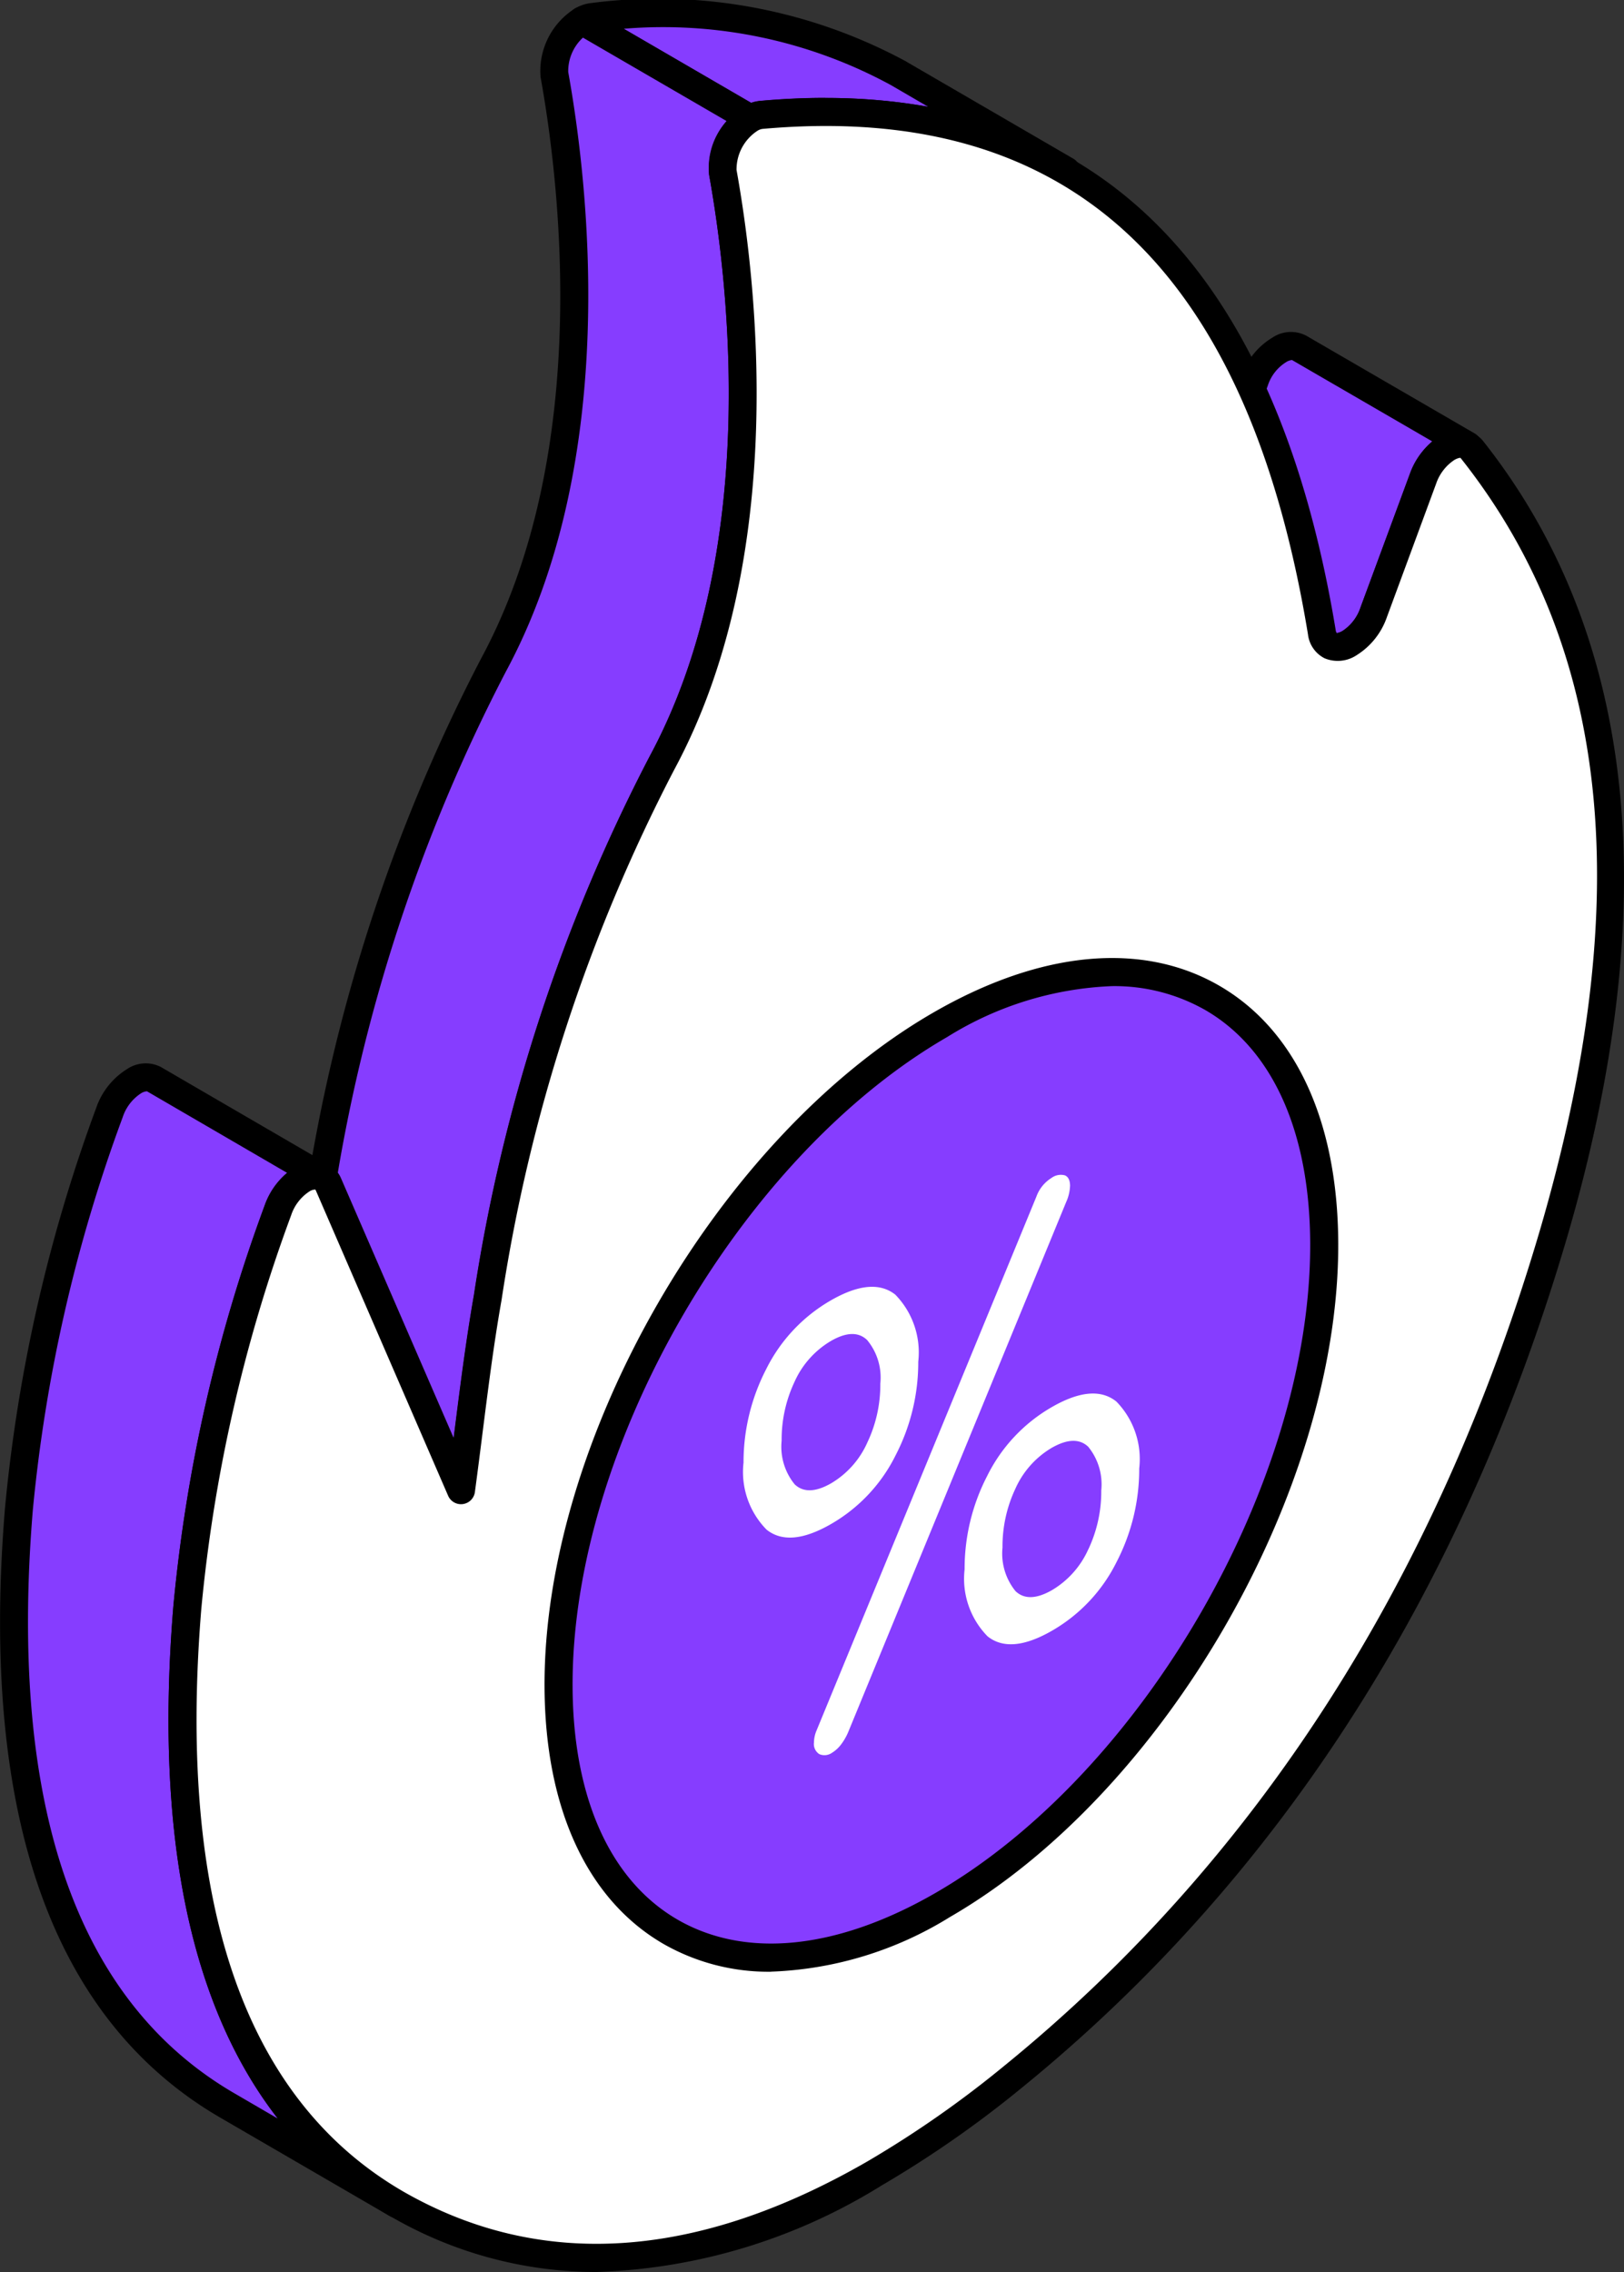 <svg xmlns="http://www.w3.org/2000/svg" width="62.293" height="87.111" viewBox="0 0 62.293 87.111">
  <rect x="0" y="0" width="62.293" height="87.111" fill="#333333" stroke="none"/>
  <g id="hot-sale_9912933" transform="translate(-10.829 -1.597)">
    <g id="Group_3222" data-name="Group 3222" transform="translate(54.824 14.327)">
      <g id="Group_3221" data-name="Group 3221">
        <g id="Group_3219" data-name="Group 3219" transform="translate(0.538 0.538)">
          <path id="Path_3994" data-name="Path 3994" d="M55.72,15.289a.793.793,0,0,0-.78.081,2.3,2.3,0,0,0-.927,1.183l-1.9,5.121a2.248,2.248,0,0,1-.928,1.183.77.77,0,0,1-.766.081l-6.466-3.764a.762.762,0,0,0,.78-.081,2.261,2.261,0,0,0,.914-1.17l1.9-5.121a2.2,2.2,0,0,1,.941-1.183.77.77,0,0,1,.766-.081Z" transform="translate(-43.959 -11.468)" fill="#863dff"/>
        </g>
        <g id="Group_3220" data-name="Group 3220">
          <path id="Path_3995" data-name="Path 3995" d="M50.832,23.683a1.042,1.042,0,0,1-.546-.147l-6.46-3.76a.537.537,0,0,1,.533-.933c.025.011.108.012.235-.068a1.719,1.719,0,0,0,.69-.9l1.9-5.125a2.755,2.755,0,0,1,1.191-1.47,1.271,1.271,0,0,1,1.3-.068l6.46,3.748a.506.506,0,0,1,.18.68.576.576,0,0,1-.713.255.4.4,0,0,0-.251.077,1.762,1.762,0,0,0-.688.9L52.76,22A2.794,2.794,0,0,1,51.6,23.457a1.56,1.56,0,0,1-.771.226Zm-5.378-4.2,5.379,3.131h0a.541.541,0,0,0,.227-.083,1.685,1.685,0,0,0,.688-.9l1.9-5.127a2.952,2.952,0,0,1,.853-1.243l-5.378-3.119a.5.5,0,0,0-.23.083,1.661,1.661,0,0,0-.7.9l-1.9,5.123A2.967,2.967,0,0,1,45.454,19.48Z" transform="translate(-43.559 -11.068)"/>
        </g>
      </g>
    </g>
    <g id="Group_3226" data-name="Group 3226" transform="translate(10.829 42.363)">
      <g id="Group_3225" data-name="Group 3225">
        <g id="Group_3223" data-name="Group 3223" transform="translate(0.536 0.539)">
          <path id="Path_3996" data-name="Path 3996" d="M16.594,32.395l6.462,3.755a.772.772,0,0,0-.766.082,2.28,2.28,0,0,0-.94,1.2,59.76,59.76,0,0,0-3.475,15.223c-.907,11.056,1.471,19.082,8.039,22.87l-6.462-3.755c-6.568-3.788-8.946-11.813-8.039-22.87a59.76,59.76,0,0,1,3.475-15.223,2.28,2.28,0,0,1,.94-1.2A.772.772,0,0,1,16.594,32.395Z" transform="translate(-11.228 -32.325)" fill="#863dff"/>
        </g>
        <g id="Group_3224" data-name="Group 3224">
          <path id="Path_3997" data-name="Path 3997" d="M26.052,76.2a.541.541,0,0,1-.269-.072l-.092-.054-6.372-3.7c-6.475-3.735-9.27-11.6-8.3-23.378a60.55,60.55,0,0,1,3.5-15.36A2.832,2.832,0,0,1,15.7,32.149a1.278,1.278,0,0,1,1.3-.081h0l6.46,3.756h0a.537.537,0,0,1-.54.929h0a.523.523,0,0,0-.226.083,1.74,1.74,0,0,0-.7.912,59.473,59.473,0,0,0-3.446,15.088c-.924,11.273,1.661,18.778,7.686,22.309l.088.051a.538.538,0,0,1-.27,1ZM16.457,33a.489.489,0,0,0-.222.079,1.738,1.738,0,0,0-.7.915A59.541,59.541,0,0,0,12.086,49.08c-.929,11.327,1.685,18.85,7.772,22.359l1.622.944c-3.374-4.342-4.719-10.918-4-19.635a60.421,60.421,0,0,1,3.5-15.361,2.947,2.947,0,0,1,.861-1.261L16.468,33h-.01Zm.014,0h.013Z" transform="translate(-10.829 -31.924)"/>
        </g>
      </g>
    </g>
    <g id="Group_3232" data-name="Group 3232" transform="translate(32.61 1.597)">
      <g id="Group_3231" data-name="Group 3231" transform="translate(0)">
        <g id="Group_3228" data-name="Group 3228" transform="translate(0 0.538)">
          <g id="Group_3227" data-name="Group 3227">
            <path id="Path_3998" data-name="Path 3998" d="M39.558,4.256l6.462,3.755c-3.124-1.816-7-2.565-11.7-2.146a1.038,1.038,0,0,0-.423.144L27.433,2.255a1.038,1.038,0,0,1,.423-.144c4.7-.419,8.577.33,11.7,2.146Z" transform="translate(-27.433 -1.997)" fill="#863dff"/>
          </g>
        </g>
        <g id="Group_3230" data-name="Group 3230">
          <g id="Group_3229" data-name="Group 3229">
            <path id="Path_3999" data-name="Path 3999" d="M46.157,8.687a.534.534,0,0,1-.27-.074l-.014-.008A18.953,18.953,0,0,0,34.5,6.539a.473.473,0,0,0-.2.074.541.541,0,0,1-.542,0L27.3,2.857a.537.537,0,0,1,0-.931,1.569,1.569,0,0,1,.641-.214A19.99,19.99,0,0,1,39.965,3.93l6.452,3.748.011.007a.538.538,0,0,1-.27,1ZM36.9,5.354a22.443,22.443,0,0,1,3.951.335l-1.427-.83A18.285,18.285,0,0,0,29.179,2.7l4.885,2.838a1.422,1.422,0,0,1,.348-.075q1.278-.114,2.489-.114Z" transform="translate(-27.033 -1.597)"/>
          </g>
        </g>
      </g>
    </g>
    <g id="Group_3236" data-name="Group 3236" transform="translate(21.516 1.855)">
      <g id="Group_3235" data-name="Group 3235">
        <g id="Group_3233" data-name="Group 3233" transform="translate(0.537 0.537)">
          <path id="Path_4000" data-name="Path 4000" d="M25.641,58.523l-6.462-3.755c.354-2.63.6-4.963,1.025-7.385a66.469,66.469,0,0,1,6.685-20.5c4.277-7.938,3.1-18.344,2.33-22.635a2.28,2.28,0,0,1,1.056-2.058l6.462,3.755A2.28,2.28,0,0,0,35.68,8c.775,4.291,1.947,14.7-2.33,22.635a66.468,66.468,0,0,0-6.685,20.5C26.242,53.56,25.995,55.893,25.641,58.523Z" transform="translate(-19.179 -2.189)" fill="#863dff"/>
        </g>
        <g id="Group_3234" data-name="Group 3234">
          <path id="Path_4001" data-name="Path 4001" d="M25.778,59.2a.54.54,0,0,1-.27-.074L19.047,55.37a.538.538,0,0,1-.263-.537c.1-.767.2-1.51.289-2.236.224-1.771.437-3.443.738-5.169a66.24,66.24,0,0,1,6.743-20.664c4.258-7.9,3.007-18.217,2.272-22.284A2.828,2.828,0,0,1,30.143,1.86a.542.542,0,0,1,.54,0l6.462,3.756a.537.537,0,0,1,0,.931,1.77,1.77,0,0,0-.8,1.5c.755,4.181,2.032,14.787-2.385,22.985a65.164,65.164,0,0,0-6.628,20.339c-.3,1.693-.507,3.345-.729,5.092-.093.739-.189,1.493-.294,2.274a.539.539,0,0,1-.533.466ZM19.9,54.62l5.454,3.17q.1-.746.188-1.466c.223-1.76.434-3.423.735-5.142a66.166,66.166,0,0,1,6.741-20.663c4.256-7.9,3.007-18.216,2.274-22.284a2.665,2.665,0,0,1,.673-2.061l-5.513-3.2a1.747,1.747,0,0,0-.564,1.318C30.64,8.466,31.92,19.071,27.5,27.274a65.154,65.154,0,0,0-6.629,20.338c-.3,1.7-.508,3.363-.731,5.121-.077.616-.158,1.243-.243,1.888Z" transform="translate(-18.779 -1.789)"/>
        </g>
      </g>
    </g>
    <g id="Group_3239" data-name="Group 3239" transform="translate(17.827 5.89)">
      <g id="Group_3238" data-name="Group 3238">
        <g id="Group_3237" data-name="Group 3237">
          <path id="Path_4002" data-name="Path 4002" d="M37.818,5.048a1.038,1.038,0,0,1,.423-.144c12.6-1.123,19.239,6.14,21.5,19.828.1.605.585.7,1.068.419a2.26,2.26,0,0,0,.923-1.176l1.891-5.123a2.305,2.305,0,0,1,.937-1.184.687.687,0,0,1,.926.052c5.423,6.829,7.131,16.477,3.134,30.115C64.8,60.783,57.937,71.957,47.9,80.118a41.057,41.057,0,0,1-5.319,3.707C35.626,87.843,29.493,87.991,24.259,85c-6.568-3.788-8.946-11.813-8.039-22.87A59.76,59.76,0,0,1,19.7,46.907a2.28,2.28,0,0,1,.94-1.2c.413-.238.826-.212,1,.2l5.086,11.718c.354-2.63.6-4.962,1.025-7.385a66.469,66.469,0,0,1,6.685-20.5c4.277-7.938,3.1-18.344,2.33-22.635a2.28,2.28,0,0,1,1.056-2.058Z" transform="translate(-16.035 -4.791)" fill="#fff"/>
        </g>
      </g>
    </g>
    <g id="Group_3245" data-name="Group 3245" transform="translate(17.291 5.352)">
      <g id="Group_3244" data-name="Group 3244">
        <g id="Group_3243" data-name="Group 3243">
          <path id="Path_4004" data-name="Path 4004" d="M32.049,87.747A15.725,15.725,0,0,1,24.131,85.6c-6.479-3.736-9.274-11.6-8.308-23.38a60.421,60.421,0,0,1,3.5-15.361A2.825,2.825,0,0,1,20.5,45.381a1.373,1.373,0,0,1,1.113-.168,1.088,1.088,0,0,1,.652.622l4.308,9.929.043-.336c.223-1.76.434-3.424.735-5.142A66.166,66.166,0,0,1,34.1,29.624c4.256-7.9,3.007-18.216,2.274-22.284a2.825,2.825,0,0,1,1.317-2.619,1.558,1.558,0,0,1,.647-.214C50.578,3.4,58,10.236,60.406,24.781a.286.286,0,0,0,.043.127.668.668,0,0,0,.226-.085,1.744,1.744,0,0,0,.688-.9l1.89-5.123a2.863,2.863,0,0,1,1.174-1.464,1.208,1.208,0,0,1,1.612.18c5.916,7.45,7,17.745,3.233,30.6C65.272,61.7,58.244,72.65,48.38,80.673a41.618,41.618,0,0,1-5.389,3.756,22.021,22.021,0,0,1-10.943,3.318Zm-10.815-41.5a.419.419,0,0,0-.192.07,1.74,1.74,0,0,0-.7.912,59.473,59.473,0,0,0-3.446,15.088c-.929,11.327,1.685,18.85,7.772,22.359,5.252,3,11.237,2.607,17.787-1.175A40.476,40.476,0,0,0,47.7,79.838c9.69-7.883,16.6-18.655,20.537-32.018,3.716-12.681,2.723-22.372-3.04-29.627-.01-.008-.1,0-.235.077a1.778,1.778,0,0,0-.7.907L62.371,24.3a2.8,2.8,0,0,1-1.156,1.454,1.312,1.312,0,0,1-1.233.121,1.179,1.179,0,0,1-.637-.916C57.021,10.869,50.172,4.53,38.426,5.578a.473.473,0,0,0-.2.074h0a1.77,1.77,0,0,0-.8,1.5c.755,4.181,2.032,14.787-2.385,22.985a65.163,65.163,0,0,0-6.628,20.339c-.3,1.693-.507,3.345-.729,5.092-.093.739-.189,1.493-.294,2.274a.538.538,0,0,1-1.027.142L21.281,46.261a.053.053,0,0,0-.047-.018ZM37.956,5.186h.013Z" transform="translate(-15.636 -4.391)"/>
        </g>
      </g>
    </g>
    <g id="Group_3266" data-name="Group 3266" transform="translate(31.716 38.333)">
      <g id="Group_3248" data-name="Group 3248" transform="translate(0.538 0.544)">
        <g id="Group_3247" data-name="Group 3247">
          <g id="Group_3246" data-name="Group 3246">
            <path id="Path_4005" data-name="Path 4005" d="M41.407,31.347c8.115-4.685,14.7-.925,14.729,8.394S49.618,60.408,41.5,65.094s-14.708.915-14.735-8.4S33.3,36.029,41.407,31.347Z" transform="translate(-26.768 -29.331)" fill="#863dff"/>
          </g>
        </g>
      </g>
      <g id="Group_3251" data-name="Group 3251" transform="translate(2.254 0.546)">
        <g id="Group_3250" data-name="Group 3250">
          <g id="Group_3249" data-name="Group 3249">
            <path id="Path_4006" data-name="Path 4006" d="M46.96,29.352a21.964,21.964,0,0,1,3.324,16.62,21.633,21.633,0,0,1-22.24,17.589c2.459,3.95,7.363,4.8,13.013,1.535C49.181,60.4,55.725,49.058,55.7,39.742c-.015-6.857-3.607-10.717-8.735-10.389Z" transform="translate(-28.045 -29.333)" fill="#863dff"/>
          </g>
        </g>
      </g>
      <g id="Group_3254" data-name="Group 3254" transform="translate(0)">
        <g id="Group_3253" data-name="Group 3253">
          <g id="Group_3252" data-name="Group 3252">
            <path id="Path_4007" data-name="Path 4007" d="M35.055,67.789a8.13,8.13,0,0,1-4.106-1.055c-2.94-1.692-4.568-5.207-4.581-9.9-.026-9.475,6.662-21.056,14.908-25.817,4.107-2.372,8-2.744,10.96-1.041,2.938,1.691,4.564,5.206,4.577,9.9.026,9.478-6.659,21.059-14.9,25.819a13.939,13.939,0,0,1-6.855,2.091ZM48.135,30a12.882,12.882,0,0,0-6.321,1.951c-7.95,4.588-14.4,15.75-14.37,24.882.012,4.289,1.447,7.473,4.042,8.967,2.615,1.5,6.126,1.135,9.886-1.036,7.947-4.588,14.391-15.751,14.365-24.885-.012-4.292-1.445-7.478-4.038-8.97A7.048,7.048,0,0,0,48.135,30Zm-6.59,1.485h.013Z" transform="translate(-26.368 -28.927)"/>
          </g>
        </g>
      </g>
      <g id="Group_3265" data-name="Group 3265" transform="translate(7.633 8.302)">
        <g id="Group_3257" data-name="Group 3257" transform="translate(8.48 8.39)">
          <g id="Group_3256" data-name="Group 3256">
            <g id="Group_3255" data-name="Group 3255">
              <path id="Path_4008" data-name="Path 4008" d="M44.173,41.649a3.157,3.157,0,0,1,.88,2.571,7.733,7.733,0,0,1-.863,3.573,6.234,6.234,0,0,1-2.474,2.641c-1.069.617-1.894.689-2.481.22a3.153,3.153,0,0,1-.88-2.566,7.739,7.739,0,0,1,.863-3.577,6.234,6.234,0,0,1,2.474-2.641c1.069-.617,1.894-.689,2.481-.22Zm-1.067,5.66a5.184,5.184,0,0,0,.491-2.248,2.281,2.281,0,0,0-.5-1.675c-.336-.317-.8-.3-1.4.041A3.456,3.456,0,0,0,40.3,45a5.185,5.185,0,0,0-.491,2.248,2.281,2.281,0,0,0,.5,1.675q.5.475,1.4-.041a3.457,3.457,0,0,0,1.394-1.571" transform="translate(-38.355 -41.344)" fill="#fff"/>
            </g>
          </g>
        </g>
        <g id="Group_3264" data-name="Group 3264">
          <g id="Group_3260" data-name="Group 3260" transform="translate(2.702)">
            <g id="Group_3259" data-name="Group 3259">
              <g id="Group_3258" data-name="Group 3258">
                <path id="Path_4009" data-name="Path 4009" d="M43.879,35.537a1.645,1.645,0,0,1-.148.615L35.369,56.478a2.194,2.194,0,0,1-.269.467,1.269,1.269,0,0,1-.355.326.5.5,0,0,1-.481.05.458.458,0,0,1-.207-.447,1.2,1.2,0,0,1,.1-.462l8.43-20.463a1.407,1.407,0,0,1,.58-.72.6.6,0,0,1,.513-.1c.129.051.2.187.2.41Z" transform="translate(-34.057 -35.103)" fill="#fff"/>
              </g>
            </g>
          </g>
          <g id="Group_3263" data-name="Group 3263" transform="translate(0 4.3)">
            <g id="Group_3262" data-name="Group 3262">
              <g id="Group_3261" data-name="Group 3261">
                <path id="Path_4010" data-name="Path 4010" d="M37.886,44.751a6.234,6.234,0,0,1-2.474,2.641c-1.069.617-1.894.689-2.481.22a3.153,3.153,0,0,1-.884-2.569,7.781,7.781,0,0,1,.867-3.58,6.249,6.249,0,0,1,2.474-2.636c1.069-.617,1.894-.689,2.481-.225a3.17,3.17,0,0,1,.88,2.571,7.739,7.739,0,0,1-.863,3.578Zm-3.877,1.124q.5.475,1.4-.041a3.432,3.432,0,0,0,1.39-1.569,5.149,5.149,0,0,0,.495-2.25,2.254,2.254,0,0,0-.506-1.673q-.5-.479-1.394.039A3.456,3.456,0,0,0,34,41.952a5.185,5.185,0,0,0-.491,2.248,2.281,2.281,0,0,0,.5,1.675" transform="translate(-32.047 -38.302)" fill="#fff"/>
              </g>
            </g>
          </g>
        </g>
      </g>
    </g>
  </g>
</svg>
